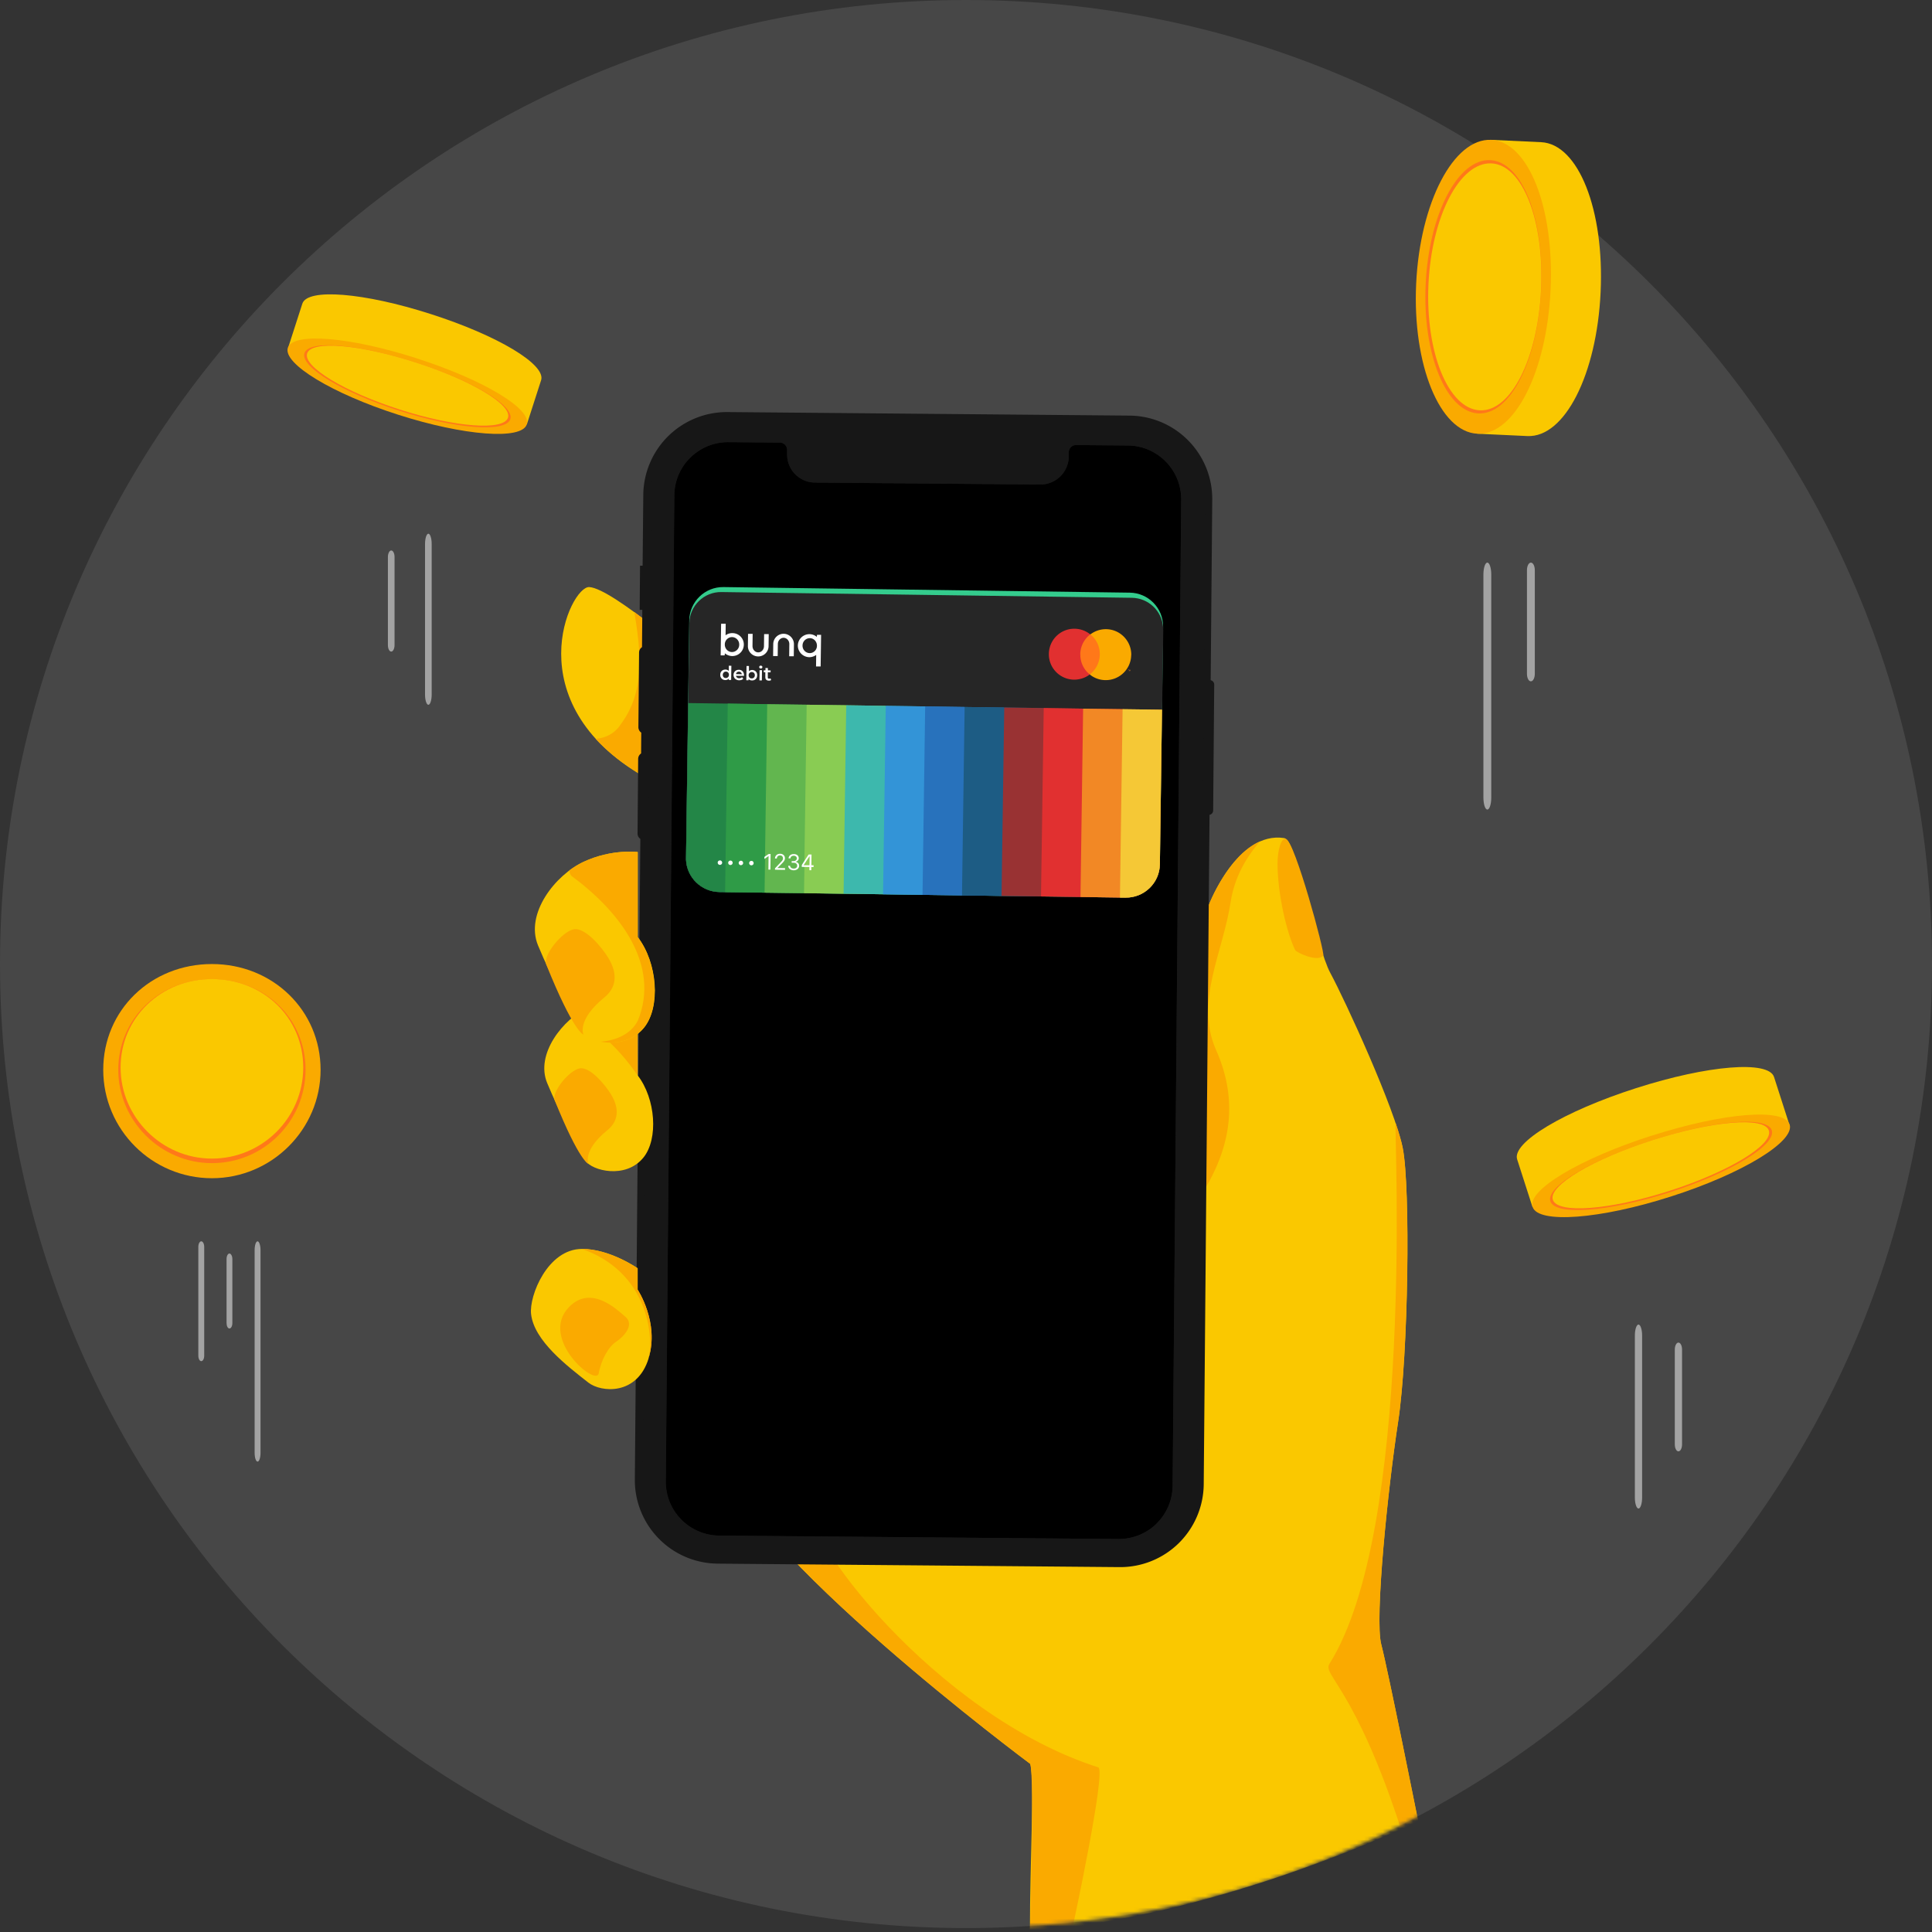 <svg xmlns="http://www.w3.org/2000/svg" width="512" height="512" fill="none"><rect width="100%" height="100%" fill="#333333" stroke="none"/><path fill="#fff" fill-opacity=".1" d="M256 510.96c141.385 0 256-114.382 256-255.48C512 114.382 397.385 0 256 0S0 114.382 0 255.48c0 141.098 114.615 255.48 256 255.48z"/><mask id="a" width="512" height="511" x="0" y="0" maskUnits="userSpaceOnUse" style="mask-type:alpha"><path fill="#fff" d="M256 510.96c141.385 0 256-114.382 256-255.48C512 114.382 397.385 0 256 0S0 114.382 0 255.48c0 141.098 114.615 255.48 256 255.48z"/></mask><g mask="url(#a)"><path fill="#FAC800" d="M471.84 298.8c-4.04 4.62-15.64 10.7-30 15.3-14.34 4.6-27.34 6.4-33.32 4.98l-2.4.78-4.06-12.62c-1.44-4.46 12.4-12.74 31.48-18.86 19.08-6.12 35.18-7.42 36.6-2.96l4.06 12.62-2.4.76h.04z"/><path fill="#FAC800" d="M465.418 299.64c-1.08-3.38-13.38-2.301-27.5 2.239-14.14 4.52-24.76 10.761-23.66 14.141 1.1 3.38 13.44 2.46 27.54-2.06 14.14-4.52 24.7-10.94 23.6-14.32h.02z"/><path fill="#FAAA00" d="M437.638 300.98c-19.08 6.12-32.92 14.421-31.48 18.881 1.46 4.48 17.899 3.259 36.679-2.781 18.78-6 32.861-14.56 31.441-19.06-1.44-4.46-17.52-3.16-36.6 2.96h-.04z"/><path fill="#FF7819" d="M442.459 315.98c-16.18 5.18-30.36 6.24-31.6 2.36-1.22-3.82 10.7-10.94 27.14-16.22 16.46-5.26 30.3-6.4 31.54-2.58 1.24 3.88-10.9 11.24-27.08 16.44z"/><path fill="#FAC800" d="M442.339 315.62c-15.78 5.06-29.6 6.1-30.82 2.32-1.2-3.72 10.44-10.68 26.48-15.82 16.06-5.12 29.56-6.24 30.76-2.52 1.2 3.78-10.64 10.96-26.42 16.02z"/><path fill="#fff" fill-opacity=".5" d="M434.218 351.02c-.52 0-.96 1.299-.96 2.899v42.96c0 1.6.44 2.901.96 2.901s.96-1.301.96-2.901v-42.96c0-1.6-.44-2.899-.96-2.899zm10.582 4.78c-.52 0-.96.82-.96 1.84v25.14c0 1 .42 1.84.96 1.84s.96-.82.96-1.84v-25.14c0-1.02-.42-1.84-.96-1.84z"/><path fill="#FAC800" d="M78.54 92.9c3.74 4.3 14.54 9.94 27.88 14.22 13.34 4.28 25.4 5.96 30.96 4.64l2.24.72 3.78-11.72c1.34-4.16-11.52-11.86-29.26-17.54-17.74-5.7-32.7-6.9-34.02-2.74L76.34 92.2l2.24.7h-.04z"/><path fill="#FAC800" d="M84.518 93.68c1.02-3.14 12.44-2.14 25.56 2.08 13.14 4.2 23 10.02 22 13.16-1.02 3.14-12.48 2.28-25.6-1.92-13.14-4.2-22.96-10.16-21.94-13.32h-.02z"/><path fill="#FAAA00" d="M110.338 94.94c17.74 5.679 30.6 13.399 29.26 17.539-1.34 4.18-16.64 3.02-34.1-2.58-17.46-5.58-30.56-13.54-29.22-17.72 1.34-4.16 16.28-2.94 34.04 2.74l.02.02z"/><path fill="#FF7819" d="M105.859 108.86c15.04 4.82 28.22 5.82 29.38 2.22 1.14-3.56-9.94-10.18-25.239-15.08-15.3-4.9-28.16-5.96-29.32-2.4-1.16 3.6 10.14 10.44 25.179 15.26z"/><path fill="#FAC800" d="M105.959 108.54c14.68 4.7 27.52 5.66 28.66 2.16 1.12-3.46-9.7-9.92-24.62-14.7-14.92-4.78-27.46-5.82-28.6-2.34-1.12 3.52 9.88 10.18 24.56 14.88z"/><path fill="#fff" fill-opacity=".5" d="M113.519 141.439c.48 0 .88 1.22.88 2.72v39.921c0 1.48-.4 2.7-.88 2.7s-.88-1.22-.88-2.7v-39.921c0-1.5.4-2.72.88-2.72zm-9.84 4.441c.48 0 .88.76.88 1.72v23.36c0 .94-.4 1.72-.88 1.72s-.88-.76-.88-1.72V147.6c0-.94.4-1.72.88-1.72z"/><path fill="#FAC800" d="M185.679 176.52s-23.24-20.62-29.52-20.94c-5.04-.28-19.64 30.56 14.52 50.26 34.16 19.68 20.84-25.22 15-29.32z"/><path fill="#FAAA00" d="M164.299 192.22c6.96-9.1 5.42-19.88 3.82-30.02 8.3 6.12 17.3 14.08 17.3 14.08 5.84 4.1 19.16 49-15 29.32-5.3-3.06-9.4-6.38-12.56-9.8 2.54-.2 4.88-1.32 6.48-3.58h-.04z"/><path fill="#FAC800" d="M340.318 222.1c3.36.5 8.38 28.639 12.26 35.799 3.88 7.18 17.06 35.82 19.14 46.28 2.1 10.44 1.5 54.92-1.2 72.52-2.7 17.62-6.28 52.241-4.48 59.101 1.8 6.86 9.76 46.78 9.76 46.78s-50.02 24.819-102.86 29.319c0-19.18 1.28-40.58.08-44.46 0 0-76.86-57.2-81.94-81.74-5.08-24.54 129.32-145.98 129.32-145.98s7.48-19.539 19.92-17.619z"/><path fill="#FAAA00" d="M352.259 441.021c22.54-35.58 17.24-140.4 17.58-143.46.88 2.58 1.54 4.859 1.9 6.619 2.1 10.44 1.5 54.92-1.2 72.52-2.7 17.62-6.28 52.241-4.48 59.101 1.8 6.86 9.78 46.78 9.78 46.78s-2.26 1.12-4.52 2.26c-12.08-37.24-20.82-40.98-19.04-43.82h-.02zM320.399 239.7s4.96-12.92 13.5-16.72c-3.9 4.52-6.76 9.74-7.74 15.9-2.02 13.46-9.44 26.26-4.04 39.04 13.48 29.62-13.48 51.82-33.04 70-4.04 2.68-5.4 8.74-4.04 13.46 2.7 8.74 16.86 14.8 10.12 20.86-10.8 8.74-19.56 20.861-31.7 29.621-2.7 2-6.74 2.68-10.8 2-16.18-4.04-32.58-18.941-36.84-14.161-4.86 5.48 31.64 54.74 75.28 68.68 2.02 1.36-6.84 42.401-6.84 42.401s-3.42.899-5.66 1.119c-2.2.22-5.66 0-5.66 0s1.26-40.58.08-44.46c0 0-76.86-57.2-81.94-81.74-5.1-24.54 129.32-145.98 129.32-145.98v-.02z"/><path fill="#000" d="m173.52 393.54 3.419-265.02 5.681-11.36 16.699-1.52H293.4l17.459 1.52 4.181 16.28-2.28 266.16-5.12 8.7H185.66l-9.1-3.78-3.04-10.98z"/><path fill="#171717" fill-rule="evenodd" d="m321.259 132.44-.42 47.82c.54.12.94.58.94 1.16l-.28 33.38c0 .56-.42 1.04-.96 1.14l-1.54 177.44a22.197 22.197 0 0 1-6.62 15.58c-4.2 4.12-9.86 6.4-15.72 6.34l-106.46-.92c-5.88-.06-11.48-2.42-15.6-6.62-4.12-4.18-6.4-9.82-6.36-15.68l1.46-169.76c-.48-.34-.76-.88-.74-1.46l.16-19.74c0-.6.3-1.12.78-1.46l.04-5.5c-.48-.34-.76-.88-.76-1.46l.18-19.76c0-.58.3-1.12.78-1.44l.08-9.88h-.7l.1-11.7h.68l.18-18.78a22.16 22.16 0 0 1 6.62-15.58c4.2-4.12 9.84-6.4 15.72-6.36l106.48.94c12.24.1 22.06 10.08 21.96 22.3zm-14.76 271.32c2.7-2.66 4.24-6.26 4.26-10.04l2.28-261.3c.06-7.86-6.26-14.3-14.14-14.36l-13.78-.12c-1.04.04-1.88.88-1.88 1.94v1.14a7.562 7.562 0 0 1-2.24 5.24 7.505 7.505 0 0 1-5.3 2.14l-59.68-.52c-4.12 0-7.42-3.38-7.4-7.48v-1.22a1.942 1.942 0 0 0-1.84-1.9l-13.68-.12c-7.88-.06-14.32 6.26-14.38 14.12l-2.26 261.3c-.06 7.86 6.26 14.28 14.14 14.36l105.8.92c3.78 0 7.44-1.44 10.14-4.1h-.04z" clip-rule="evenodd"/><path fill="#171717" fill-rule="evenodd" d="m192.598 110.86 107.18.92c10.96.1 19.78 9.06 19.7 20L317.198 394c-.08 10.96-9.06 19.76-20.04 19.66l-107.16-.92c-10.98-.1-19.8-9.04-19.7-20l2.28-262.22c.1-10.96 9.06-19.76 20.04-19.66h-.02zm113.9 292.9a14.16 14.16 0 0 0 4.26-10.04l2.26-261.3c.06-7.86-6.26-14.28-14.14-14.36l-13.78-.12c-1.04.04-1.88.88-1.88 1.94v1.14a7.496 7.496 0 0 1-2.26 5.24 7.505 7.505 0 0 1-5.3 2.14l-59.68-.52c-4.12 0-7.42-3.38-7.4-7.48v-1.2a1.942 1.942 0 0 0-1.84-1.9l-13.68-.12c-7.88-.06-14.32 6.26-14.38 14.12l-2.26 261.28c-.06 7.86 6.26 14.3 14.14 14.38l105.8.9c3.78.04 7.44-1.42 10.14-4.08v-.02z" clip-rule="evenodd"/><path fill="#FAAA00" d="M350.698 253.2c-1.38 1.92-7.139-.76-7.459-1.42-2.22-4.5-4.66-14.8-4.68-22.86 0-3.74.98-6.94 2.22-6.6 2.4.64 10.38 30.22 9.9 30.88h.019z"/><path fill="#FAC800" d="M171.899 359.96c-3.04 9.92-12.62 9.08-15.98 6.44-5.54-4.34-14.4-11.06-15.18-18.18-.54-4.86 4.42-17.22 13.46-17.24 7.4-.04 14.78 5.12 14.78 5.12v5.66s5.8 8.7 2.9 18.18l.02.02z"/><path fill="#FAAA00" d="M154.199 330.98c7.4-.04 14.78 5.14 14.78 5.14v5.66s5.8 8.7 2.9 18.18c1.46-6.12-.32-22.94-17.68-28.98z"/><path fill="#FAAA00" d="M165.679 348.9c2.7 2.24-.6 5.501-2.36 6.641-2.08 1.34-4.06 4.959-4.64 8.379-.64 3.76-15.9-9.22-7.9-17.52 5.92-6.14 12.96.88 14.88 2.5h.02z"/><path fill="#FAC800" d="M168.98 264.54s-6.18-.8-13 2.36S141.84 279.36 145 287c3.16 7.64 8.48 17.96 10.16 20.6 1.66 2.64 10.66 4.98 15.36-.84 4-4.94 3.24-15.6-1.52-21.76v-20.44l-.02-.02z"/><path fill="#FAAA00" d="M159.078 273.96c2.08-1.74 4.12-6.66 4.64-9.28 3.14-.42 5.26-.14 5.26-.14V285c-2.8-4.06-5.6-7.3-9.9-11.06v.02zm-3.139 34.48s-1.68-3.48 5.04-8.94c2.76-2.24 3.36-5.48.96-9.46-1.46-2.42-5.58-7.46-8.36-6.9-2.78.54-7.44 6.3-6.58 8.44 6.54 16.26 8.94 16.86 8.94 16.86z"/><path fill="#FAC800" d="M169 225.8s-6.799-.9-14.319 2.58c-7.52 3.48-15.581 13.74-12.101 22.16 3.48 8.42 9.36 19.78 11.2 22.7 1.84 2.92 11.74 5.48 16.92-.92 4.42-5.46 3.56-17.2-1.68-23.98V225.8H169z"/><path fill="#FAAA00" d="M169.019 270.52c6.06-14.8-4.72-28.94-17.54-38.36-.36-.38-.54-.88-.62-1.48 1.24-.92 2.52-1.7 3.8-2.3 7.52-3.48 14.32-2.58 14.32-2.58v22.54c5.24 6.78 6.1 18.52 1.68 23.98-3.06 3.78-7.78 4.44-11.5 3.74 4.2-.32 8.12-2.1 9.84-5.54h.02z"/><path fill="#FAAA00" d="M154.618 274.18s-1.84-3.84 5.56-9.86c3.04-2.48 3.7-6.04 1.06-10.42-1.6-2.68-6.14-8.24-9.22-7.62-3.08.6-8.2 6.96-7.26 9.32 7.2 17.9 9.84 18.56 9.84 18.56l.02.02z"/><path fill="#34CC8D" d="m308.239 166.12-.86 62.9c-.06 4.96-4.14 8.92-9.1 8.86l-107.64-1.48c-4.78-.08-8.64-3.86-8.84-8.58v-.52l.86-62.86c.06-4.98 4.14-8.94 9.1-8.86l107.64 1.48c4.92.06 8.88 4.1 8.84 9.04v.02z"/><path fill="#262626" d="m308.279 166.96-.3 21.14h-.04l-.56 40.92c-.06 4.96-4.14 8.92-9.1 8.86l-107.64-1.48c-4.78-.08-8.64-3.86-8.84-8.58l.58-41.5.3-21.14c.06-4.64 3.88-8.36 8.52-8.28l108.78 1.52c4.34.08 7.88 3.42 8.24 7.68.02.3.04.58.02.86h.04z"/><path fill="#238647" d="m203.339 186.62-.58 40.34-.14 9.6-11.98-.16c-4.78-.08-8.64-3.86-8.84-8.58l.6-41.5 10.46.14 10.46.16h.02z"/><path fill="#2F9B47" d="m213.8 186.76-.58 41.38v1.6l-.12 6.96-20.94-.28.7-49.96 10.46.16 10.46.14h.02z"/><path fill="#62B64F" d="m224.259 186.9-.7 49.94-20.94-.28.12-9.06v-.54l.58-40.34 10.46.14 10.46.14h.02z"/><path fill="#89CC53" d="m234.718 187.06-.7 49.92-20.94-.28.1-6.96v-1.6l.6-41.38 10.46.14 10.46.16h.02z"/><path fill="#3DB8AD" d="m245.179 187.2-.7 49.94-20.92-.299.7-49.941 10.46.161 10.46.139z"/><path fill="#3394D7" d="m255.66 187.361-.701 49.92L234.02 237l.72-49.939 20.92.3z"/><path fill="#2872BC" d="m266.12 187.5-.699 49.92-20.941-.28.701-49.94 10.46.16 10.459.14h.02z"/><path fill="#1D5C84" d="m276.578 187.64-.72 49.92-20.92-.28.7-49.92 10.46.14 10.46.14h.02z"/><path fill="#993233" d="m287.058 187.8-.7 49.9-20.94-.28.72-49.92 10.46.14 10.46.16z"/><path fill="#E13030" d="m297.519 187.94-.7 49.92-20.94-.3.72-49.92 10.46.16 10.46.14z"/><path fill="#F28825" d="m307.94 188.1-.56 40.92c-.06 4.96-4.14 8.92-9.1 8.86l-11.94-.16.7-49.92 10.46.14 10.44.14v.02z"/><path fill="#F5C836" d="m307.939 188.1-.56 40.92c-.06 4.96-4.14 8.919-9.1 8.859h-1.48l.7-49.94 10.44.141v.02z"/><path fill="#fff" fill-rule="evenodd" d="M202.5 168.041h1.22l-.04 3.219a2.745 2.745 0 0 1-2.78 2.7c-1.52-.02-2.74-1.28-2.7-2.78l.04-3.2h1.22l-.04 3.22c0 .92.66 1.68 1.5 1.68.84.02 1.54-.72 1.54-1.64l.04-3.199zm6.639 5.879h1.22l.04-3.18c.02-1.5-1.2-2.76-2.7-2.78a2.745 2.745 0 0 0-2.78 2.7l-.04 3.2h1.22l.04-3.18c0-.92.7-1.66 1.54-1.66.84.02 1.52.78 1.5 1.7l-.04 3.2zm-17.098-.24h-1.061l.041-2.76v-.14l.079-5.48h1.22l-.039 3.06c.52-.38 1.159-.6 1.839-.58 1.68.02 3.04 1.4 3 3.08a3.043 3.043 0 0 1-3.099 3 3.113 3.113 0 0 1-1.921-.72l-.059.54zm1.98-4.84c1.06.02 1.9.92 1.88 2 0 1.1-.881 1.96-1.941 1.96-1.06-.02-1.9-.92-1.88-2.02 0-1.08.881-1.96 1.941-1.94zm22.517-.6h1.06l-.04 2.76v.16l-.08 5.46h-1.22l.04-3.06c-.52.38-1.16.6-1.84.6-1.68-.04-3.04-1.42-3.02-3.1.02-1.68 1.42-3.02 3.1-3 .74.02 1.4.28 1.92.72l.06-.54h.02zm-1.98 4.84c-1.06-.02-1.9-.92-1.88-2 0-1.1.88-1.96 1.94-1.96s1.9.92 1.88 2.02c0 1.08-.88 1.96-1.94 1.94z" clip-rule="evenodd"/><path fill="#fff" d="m193.819 176.44-.06 3.76h-.62v-.36c-.1.14-.24.22-.4.28-.16.08-.32.1-.52.1-.26 0-.5-.06-.7-.18-.2-.12-.36-.28-.48-.5-.12-.22-.18-.46-.16-.74 0-.26.06-.52.18-.72.12-.2.28-.36.5-.48.2-.1.44-.16.7-.16.18 0 .34.04.5.1.14.06.28.16.38.28v-1.4l.66.02h.02zm-1.48 3.24c.16 0 .3-.02.42-.1.12-.06.22-.16.3-.28.08-.14.1-.28.12-.46 0-.16-.04-.32-.1-.44-.06-.14-.16-.22-.28-.3a.74.74 0 0 0-.42-.12c-.16 0-.3.04-.42.1-.12.08-.22.18-.3.3-.06.12-.1.28-.12.44 0 .18.04.32.1.46.06.12.16.22.28.3.12.06.26.1.42.1zm4.839-.76v.18h-2.14c.04.18.12.34.28.46.16.12.36.18.58.18.3 0 .54-.1.74-.28l.34.4c-.12.14-.28.24-.46.32-.2.06-.4.1-.64.1-.3 0-.56-.08-.78-.2-.22-.12-.4-.28-.52-.5-.12-.2-.18-.46-.18-.72 0-.26.06-.5.18-.7.12-.22.3-.38.52-.5.22-.12.46-.16.72-.16.26 0 .5.06.7.18.2.12.36.28.48.5.12.22.18.46.16.74h.02zm-1.36-.92c-.2 0-.38.06-.52.18a.82.82 0 0 0-.26.46l1.54.04c-.02-.2-.1-.36-.24-.48a.708.708 0 0 0-.52-.2zm3.501-.46c.26.02.5.08.7.2.2.1.36.28.48.48.12.22.18.46.16.74 0 .26-.06.52-.18.72-.12.22-.3.38-.5.48-.2.12-.44.18-.7.16-.2 0-.36-.02-.52-.1a.9.9 0 0 1-.38-.28v.34h-.6l.06-3.78h.64v1.4c.1-.12.24-.2.38-.26s.32-.08.48-.08l-.02-.02zm-.1 2.24c.24 0 .42-.06.58-.22.16-.16.24-.36.24-.62 0-.24-.08-.46-.22-.6-.14-.16-.34-.24-.58-.24-.16 0-.3.02-.42.1-.12.06-.22.16-.3.28-.08.14-.12.28-.12.44 0 .18.04.32.1.46.06.12.16.22.28.3.12.06.26.1.4.1h.04zm2.08-2.179h.64l-.04 2.72h-.64l.04-2.72zm.32-.441c-.12 0-.2-.039-.3-.099a.395.395 0 0 1-.12-.28c0-.1.04-.201.12-.281.08-.06.18-.1.3-.1s.2.041.3.121c.08.06.12.16.12.26s-.04.2-.12.28c-.08.08-.18.099-.3.099zm2.759 3.059s-.16.101-.28.121c-.1.04-.22.039-.34.039-.3 0-.52-.08-.7-.24-.16-.16-.24-.38-.24-.68v-1.3l-.42-.02v-.5h.46v-.619l.64.02v.619h.72v.52l-.74-.02v1.3c-.02.12 0 .221.08.301.06.06.16.1.28.1.14 0 .26-.04.36-.1l.16.459h.02z"/><path fill="#FF7819" fill-rule="evenodd" d="m285.84 178.7 5.9.08.16-10.62-5.9-.08-.16 10.62z" clip-rule="evenodd"/><path fill="#E13030" fill-rule="evenodd" d="M286.278 173.38a6.746 6.746 0 0 1 2.66-5.26 6.718 6.718 0 0 0-4.14-1.5 6.735 6.735 0 0 0-6.84 6.66c-.06 3.72 2.92 6.78 6.66 6.84 1.58 0 3.02-.5 4.18-1.38a6.7 6.7 0 0 1-2.5-5.34l-.02-.02z" clip-rule="evenodd"/><path fill="#F28825" fill-rule="evenodd" d="M299.541 177.86v-.36h-.061l-.079.24-.081-.24h-.06v.36h.041v-.28l.079.24h.06l.081-.24v.28h.04-.02zm-.441 0v-.3h.1v-.06h-.22v.06h.1v.3h.04-.02z" clip-rule="evenodd"/><path fill="#FAAA00" fill-rule="evenodd" d="M299.779 173.58c-.04 3.72-3.12 6.72-6.84 6.66a6.63 6.63 0 0 1-4.14-1.5 6.814 6.814 0 0 0 2.66-5.28 6.7 6.7 0 0 0-2.5-5.34c1.16-.88 2.62-1.4 4.18-1.38 3.72.04 6.7 3.12 6.66 6.84h-.02z" clip-rule="evenodd"/><path fill="#fff" d="M191.379 228.62c0-.34-.26-.6-.58-.6-.32 0-.6.24-.6.58 0 .34.26.599.58.599.32 0 .6-.239.6-.579zm2.782.04a.585.585 0 0 0-.581-.599c-.32 0-.6.259-.6.579 0 .34.261.6.581.6.32 0 .58-.24.6-.58zm2.777.039c0-.34-.26-.599-.58-.599-.32 0-.6.259-.6.579 0 .34.26.601.58.601.32 0 .6-.241.6-.581zm2.781.041c0-.34-.26-.6-.58-.6-.32 0-.6.24-.6.58 0 .34.26.6.58.6.32 0 .6-.24.6-.58zm3.919 1.72h.52l.06-4.14h-.52l-1.12.76v.56l1.06-.76h.04l-.04 3.58zm1.721.02 2.68.04v-.46l-1.96-.02v-.06l.96-.96c.76-.76.98-1.1.98-1.58 0-.68-.54-1.18-1.26-1.18-.8-.02-1.36.5-1.38 1.24h.5c0-.48.34-.8.84-.8.5 0 .78.34.78.78 0 .36-.16.58-.7 1.14l-1.42 1.5v.36h-.02zm4.96.16c.84 0 1.46-.5 1.46-1.2 0-.6-.4-.98-1-1.04.52-.12.9-.46.9-.96 0-.64-.5-1.1-1.3-1.1-.78-.02-1.32.42-1.4 1.1v.04h.5c.04-.46.4-.7.9-.7.48.02.78.26.78.7 0 .42-.36.72-.86.72h-.5v.44h.52c.58 0 .94.3.94.8 0 .46-.38.76-.92.74-.54 0-.92-.3-.96-.7v-.04h-.5v.04c.06.66.6 1.14 1.46 1.16h-.02zm4.181-.02h.5v-.86l.6.02v-.48h-.579l.04-2.84h-.76c-.6.86-1.241 1.86-1.821 2.8v.48l2.02.02v.86zm-1.479-1.34v-.04c.46-.76 1.02-1.62 1.5-2.3h.04l-.04 2.36h-1.5v-.02z"/><path fill="#FAC800" d="M34.52 279.561c0-11.92 9.68-21 21.64-21s21.64 9.08 21.64 21-9.68 21.599-21.64 21.599-21.64-9.679-21.64-21.599z"/><path fill="#FAAA00" d="M56.16 255.48c16.14 0 28.8 12.301 28.8 28.041s-12.92 28.719-28.8 28.719-28.8-12.879-28.8-28.719c0-15.84 12.64-28.041 28.8-28.041z"/><path fill="#FF7819" d="M56.16 308.24c13.68 0 24.82-11.1 24.82-24.76 0-13.66-10.9-24-24.82-24s-24.82 10.54-24.82 24 11.14 24.76 24.82 24.76z"/><path fill="#FAC800" d="M56.16 307.04c13.34 0 24.199-10.82 24.199-24.14s-10.62-23.44-24.2-23.44-24.2 10.3-24.2 23.44 10.86 24.14 24.2 24.14z"/><path fill="#fff" fill-opacity=".5" d="M68.26 328.96c.42 0 .78 1.06.78 2.34V385c0 1.3-.34 2.34-.78 2.34s-.78-1.04-.78-2.34v-53.7c0-1.28.34-2.34.78-2.34zm-7.46 3.24c.42 0 .779.66.779 1.48v16.92c0 .82-.34 1.46-.78 1.46s-.76-.66-.76-1.46v-16.92c0-.82.34-1.48.76-1.48zm-7.461-3.24c.42 0 .78.66.78 1.48v28.8c0 .82-.34 1.48-.78 1.48s-.78-.66-.78-1.48v-28.8c0-.82.34-1.48.78-1.48z"/></g><path fill="#fff" fill-opacity=".5" d="M394.159 149.1c-.58 0-1.04 1.42-1.04 3.18v59.08c0 1.74.46 3.18 1.04 3.18.58 0 1.04-1.44 1.04-3.18v-59.08c0-1.76-.46-3.18-1.04-3.18zm11.541 0c-.58 0-1.04.9-1.04 2.02v27.44c0 1.12.46 2 1.04 2 .58 0 1.04-.9 1.04-2v-27.44c0-1.12-.46-2.02-1.04-2.02z"/><path fill="#FAC800" d="M394.419 105.36c7.48.34 13.8-12.48 14.54-28.64.76-16.16-4.32-29.52-11.8-29.86-7.48-.34-14.16 12.46-14.92 28.62-.76 16.16 4.7 29.54 12.16 29.9l.02-.02z"/><path fill="#FAC800" d="M391.639 112.18c-6.4-6.02-10.46-20.3-9.7-36.72.78-16.4 6.16-30.24 13.1-35.66l.14-2.74 13.24.62c9.86.46 16.78 17.92 15.76 39.76-1.02 21.84-9.54 38.581-19.42 38.121l-13.24-.621.14-2.74-.02-.02z"/><path fill="#FAAA00" d="M410.918 76.82c1.02-21.84-5.9-39.3-15.76-39.76-9.94-.46-18.84 16.62-19.86 38.1-1.02 21.48 6.26 39.32 16.2 39.78 9.86.46 18.38-16.28 19.42-38.12z"/><path fill="#FF7819" d="M377.819 75.28c.86-18.52 8.54-33.24 17.1-32.84 8.44.4 14.38 15.44 13.5 34.26-.88 18.82-8.18 33.26-16.64 32.86-8.56-.42-14.84-15.78-13.96-34.28z"/><path fill="#FAC800" d="M378.558 75.32c.84-18.06 8.32-32.42 16.68-32.02 8.24.38 14.02 15.06 13.16 33.4-.86 18.36-8 32.42-16.22 32.04-8.36-.38-14.46-15.38-13.62-33.42z"/></svg>